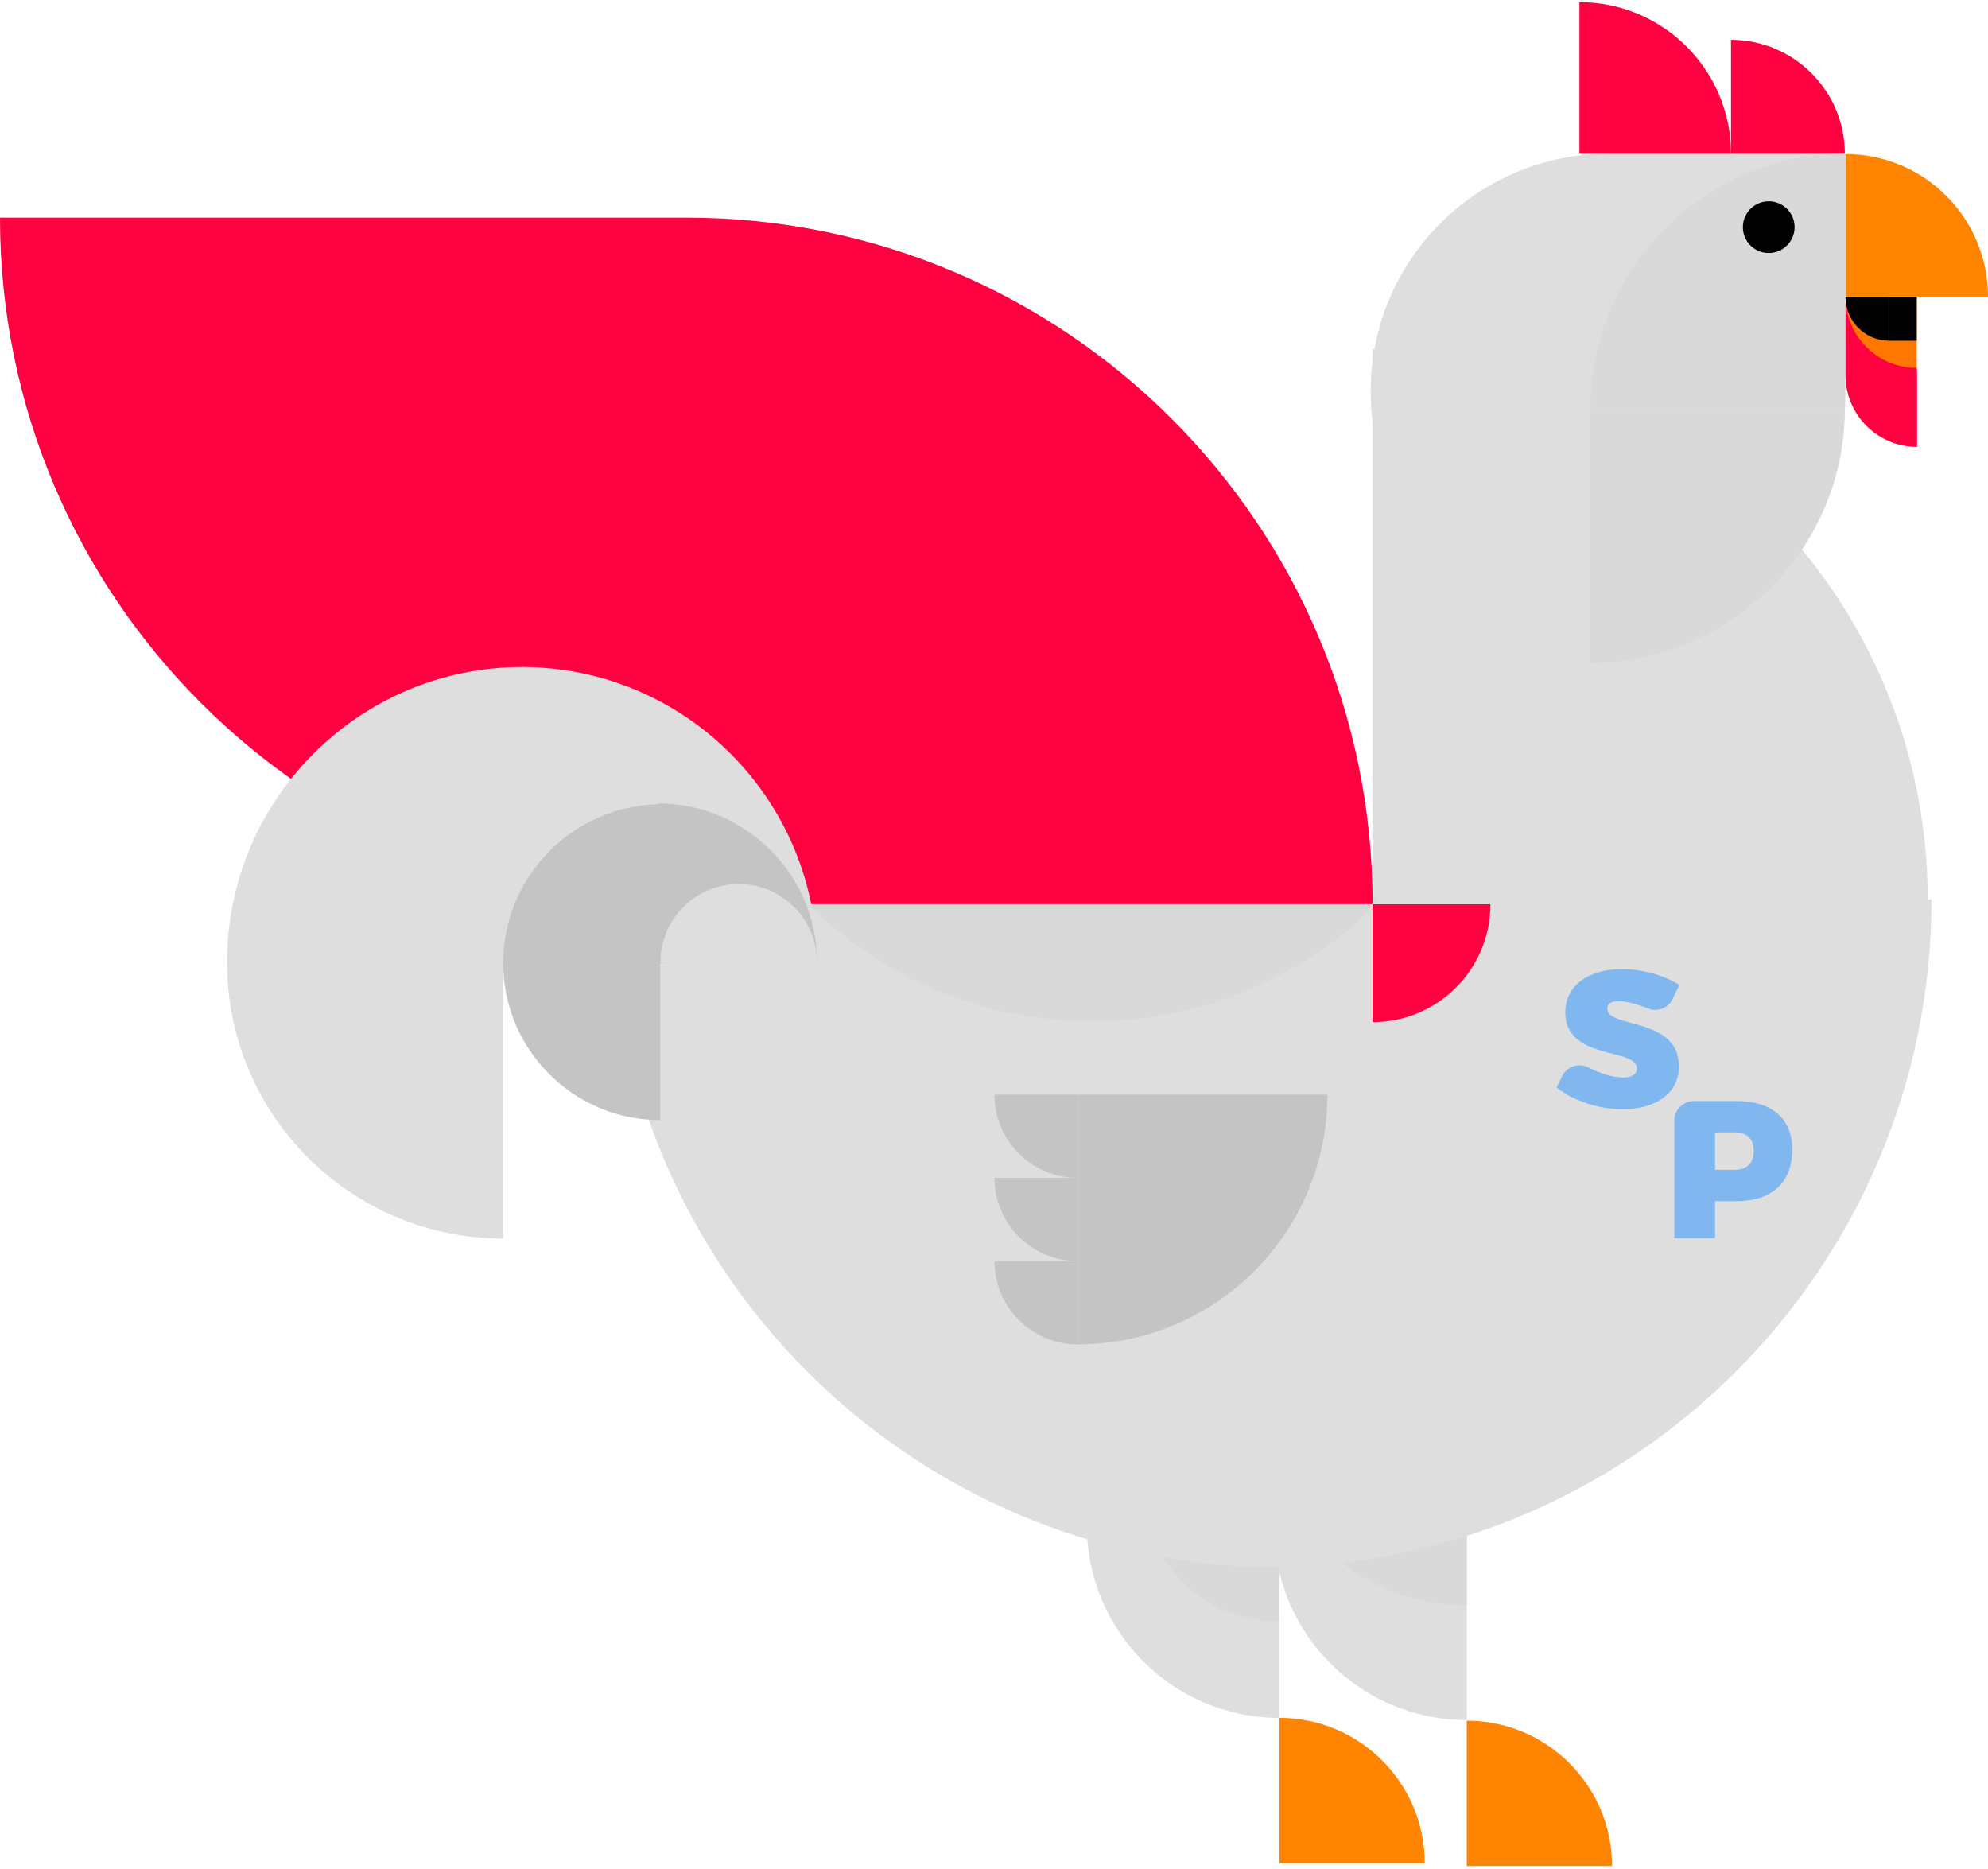 <svg width="351" height="330" viewBox="0 0 351 330" fill="none" xmlns="http://www.w3.org/2000/svg">
<g clip-path="url(#clip0_490_4180)">
<path d="M242.347 61.632H243.198C296.824 61.632 340.354 105.17 340.354 158.787H242.347V61.632Z" fill="#DEDEDE"/>
<path d="M258.97 303.755C273.124 303.755 284.622 315.253 284.622 329.407H258.97V303.755Z" fill="#FF8500"/>
<path d="M258.979 303.652C240.206 303.652 224.959 288.406 224.959 269.633H258.979V303.652Z" fill="#DEDEDE"/>
<path d="M258.97 283.358H258.66C239.174 283.358 223.351 267.535 223.351 248.049H258.97V283.358Z" fill="#D9D9D9"/>
<path d="M225.896 303.257C240.051 303.257 251.548 314.754 251.548 328.909H225.896V303.257Z" fill="#FF8500"/>
<path d="M225.905 303.265C207.133 303.265 191.886 288.019 191.886 269.246H225.905V303.265Z" fill="#DEDEDE"/>
<path d="M225.897 286.247H225.69C212.473 286.247 201.741 275.515 201.741 262.298H225.905V286.247H225.897Z" fill="#D9D9D9"/>
<path d="M225.896 276.702C160.817 276.702 107.982 223.867 107.982 158.787H225.896L225.896 276.702Z" fill="#DEDEDE"/>
<path d="M341.024 158.787C341.024 223.867 288.19 276.702 223.11 276.702V158.787H341.024Z" fill="#DEDEDE"/>
<path d="M243.551 159.054L243.113 159.492C215.355 187.25 170.285 187.25 142.526 159.492L193.263 108.755L243.557 159.048L243.551 159.054Z" fill="#D9D9D9"/>
<path d="M306.602 194.372C312.853 194.372 316.439 197.476 316.439 202.971C316.439 208.741 312.845 212.052 306.602 212.052H302.801V218.579H295.62V197.82C295.62 195.919 297.159 194.372 299.068 194.372H306.602ZM302.809 206.522H306.266C308.407 206.522 309.646 205.344 309.646 203.177C309.646 201.01 308.399 199.901 306.266 199.901H302.809V206.531V206.522Z" fill="#80B7EE"/>
<path d="M296.489 173.897L295.293 176.382C294.511 177.998 292.61 178.712 290.951 178.033C289.068 177.267 287.115 176.726 285.791 176.726C284.579 176.726 283.788 177.138 283.788 178.041C283.788 181.602 296.429 179.495 296.429 188.232C296.429 193.374 291.871 195.825 286.453 195.825C282.343 195.825 277.854 194.372 274.818 191.99L275.816 189.96C276.659 188.249 278.748 187.578 280.451 188.447C282.558 189.53 284.88 190.218 286.522 190.218C288.044 190.218 289.007 189.702 289.007 188.593C289.007 184.929 276.366 187.243 276.366 178.721C276.366 174.06 280.339 171.093 286.376 171.093C290.074 171.093 293.866 172.194 296.497 173.888L296.489 173.897Z" fill="#80B7EE"/>
<path d="M234.367 193.236C234.367 217.573 214.605 237.325 190.278 237.325V193.236H234.367Z" fill="#C4C4C4"/>
<path d="M190.278 207.941C182.169 207.941 175.582 201.354 175.582 193.245H190.278V207.941Z" fill="#C4C4C4"/>
<path d="M190.278 222.629C182.169 222.629 175.582 216.042 175.582 207.933H190.278V222.629Z" fill="#C4C4C4"/>
<path d="M190.278 237.334C182.169 237.334 175.582 230.747 175.582 222.638H190.278V237.334Z" fill="#C4C4C4"/>
<path d="M242.347 159.604C242.347 92.675 188.094 38.422 121.165 38.422H0C0 105.351 54.253 159.604 121.182 159.604H242.347Z" fill="#FF0041"/>
<path d="M40.081 169.898C40.081 141.116 63.446 117.751 92.228 117.751V169.898H40.081Z" fill="#DEDEDE"/>
<path d="M92.099 117.751C120.881 117.751 144.246 141.116 144.246 169.898H92.099V117.751Z" fill="#DEDEDE"/>
<path d="M88.832 170.044C88.832 154.557 101.404 141.976 116.9 141.976V170.044H88.832Z" fill="#C4C4C4"/>
<path d="M116.186 141.83C131.673 141.83 144.254 154.402 144.254 169.898H116.186V141.83Z" fill="#C4C4C4"/>
<path d="M130.444 156.061C130.444 156.061 130.435 156.061 130.427 156.061C130.418 156.061 130.418 156.061 130.409 156.061C122.782 156.079 116.607 162.27 116.607 169.898H144.254C144.254 162.27 138.08 156.079 130.452 156.061H130.444Z" fill="#DEDEDE"/>
<path d="M88.84 218.648C61.933 218.648 40.091 196.805 40.091 169.898H88.84V218.648Z" fill="#DEDEDE"/>
<path d="M116.581 170.001V197.743C101.274 197.743 88.84 185.308 88.84 170.001H116.581Z" fill="#C4C4C4"/>
<path d="M242.347 159.639H263.149C263.149 171.119 253.827 180.441 242.347 180.441V159.639Z" fill="#FF0041"/>
<path d="M283.925 27.148H325.838V69.062C325.838 92.194 307.057 110.975 283.925 110.975C260.793 110.975 242.012 92.194 242.012 69.062C242.012 45.929 260.793 27.148 283.925 27.148Z" fill="#DEDEDE"/>
<path d="M305.621 27.14V7.035C316.714 7.035 325.726 16.047 325.726 27.14H305.621Z" fill="#FF0041"/>
<path d="M278.86 27.148V0.379C293.634 0.379 305.63 12.375 305.63 27.148H278.86Z" fill="#FF0041"/>
<path d="M325.838 66.25V53.609C332.812 53.609 338.479 59.276 338.479 66.25V78.891C331.505 78.891 325.838 73.224 325.838 66.25Z" fill="#FF0041"/>
<path d="M325.838 27.2V52.362H351C351 38.465 339.735 27.2 325.838 27.2Z" fill="#FF8500"/>
<path d="M338.419 64.951V52.37H325.838C325.838 59.319 331.471 64.951 338.419 64.951Z" fill="#FF7700"/>
<path d="M333.569 60.153V52.422H325.838C325.838 56.696 329.304 60.153 333.569 60.153Z" fill="black"/>
<path d="M338.419 52.37H333.569V60.153H338.419V52.37Z" fill="black"/>
<path d="M325.735 72.063H280.812C280.812 47.271 300.943 27.14 325.735 27.14V72.063Z" fill="#D9D9D9"/>
<path d="M325.735 72.063C325.735 96.855 305.604 116.986 280.812 116.986V72.063H325.735Z" fill="#D9D9D9"/>
<path d="M312.285 44.665C314.807 44.665 316.852 42.621 316.852 40.099C316.852 37.577 314.807 35.533 312.285 35.533C309.764 35.533 307.719 37.577 307.719 40.099C307.719 42.621 309.764 44.665 312.285 44.665Z" fill="black"/>
</g>
<defs>
<clipPath id="clip0_490_4180">
<rect width="351" height="329.029" fill="white" transform="translate(0 0.379)"/>
</clipPath>
</defs>
</svg>
